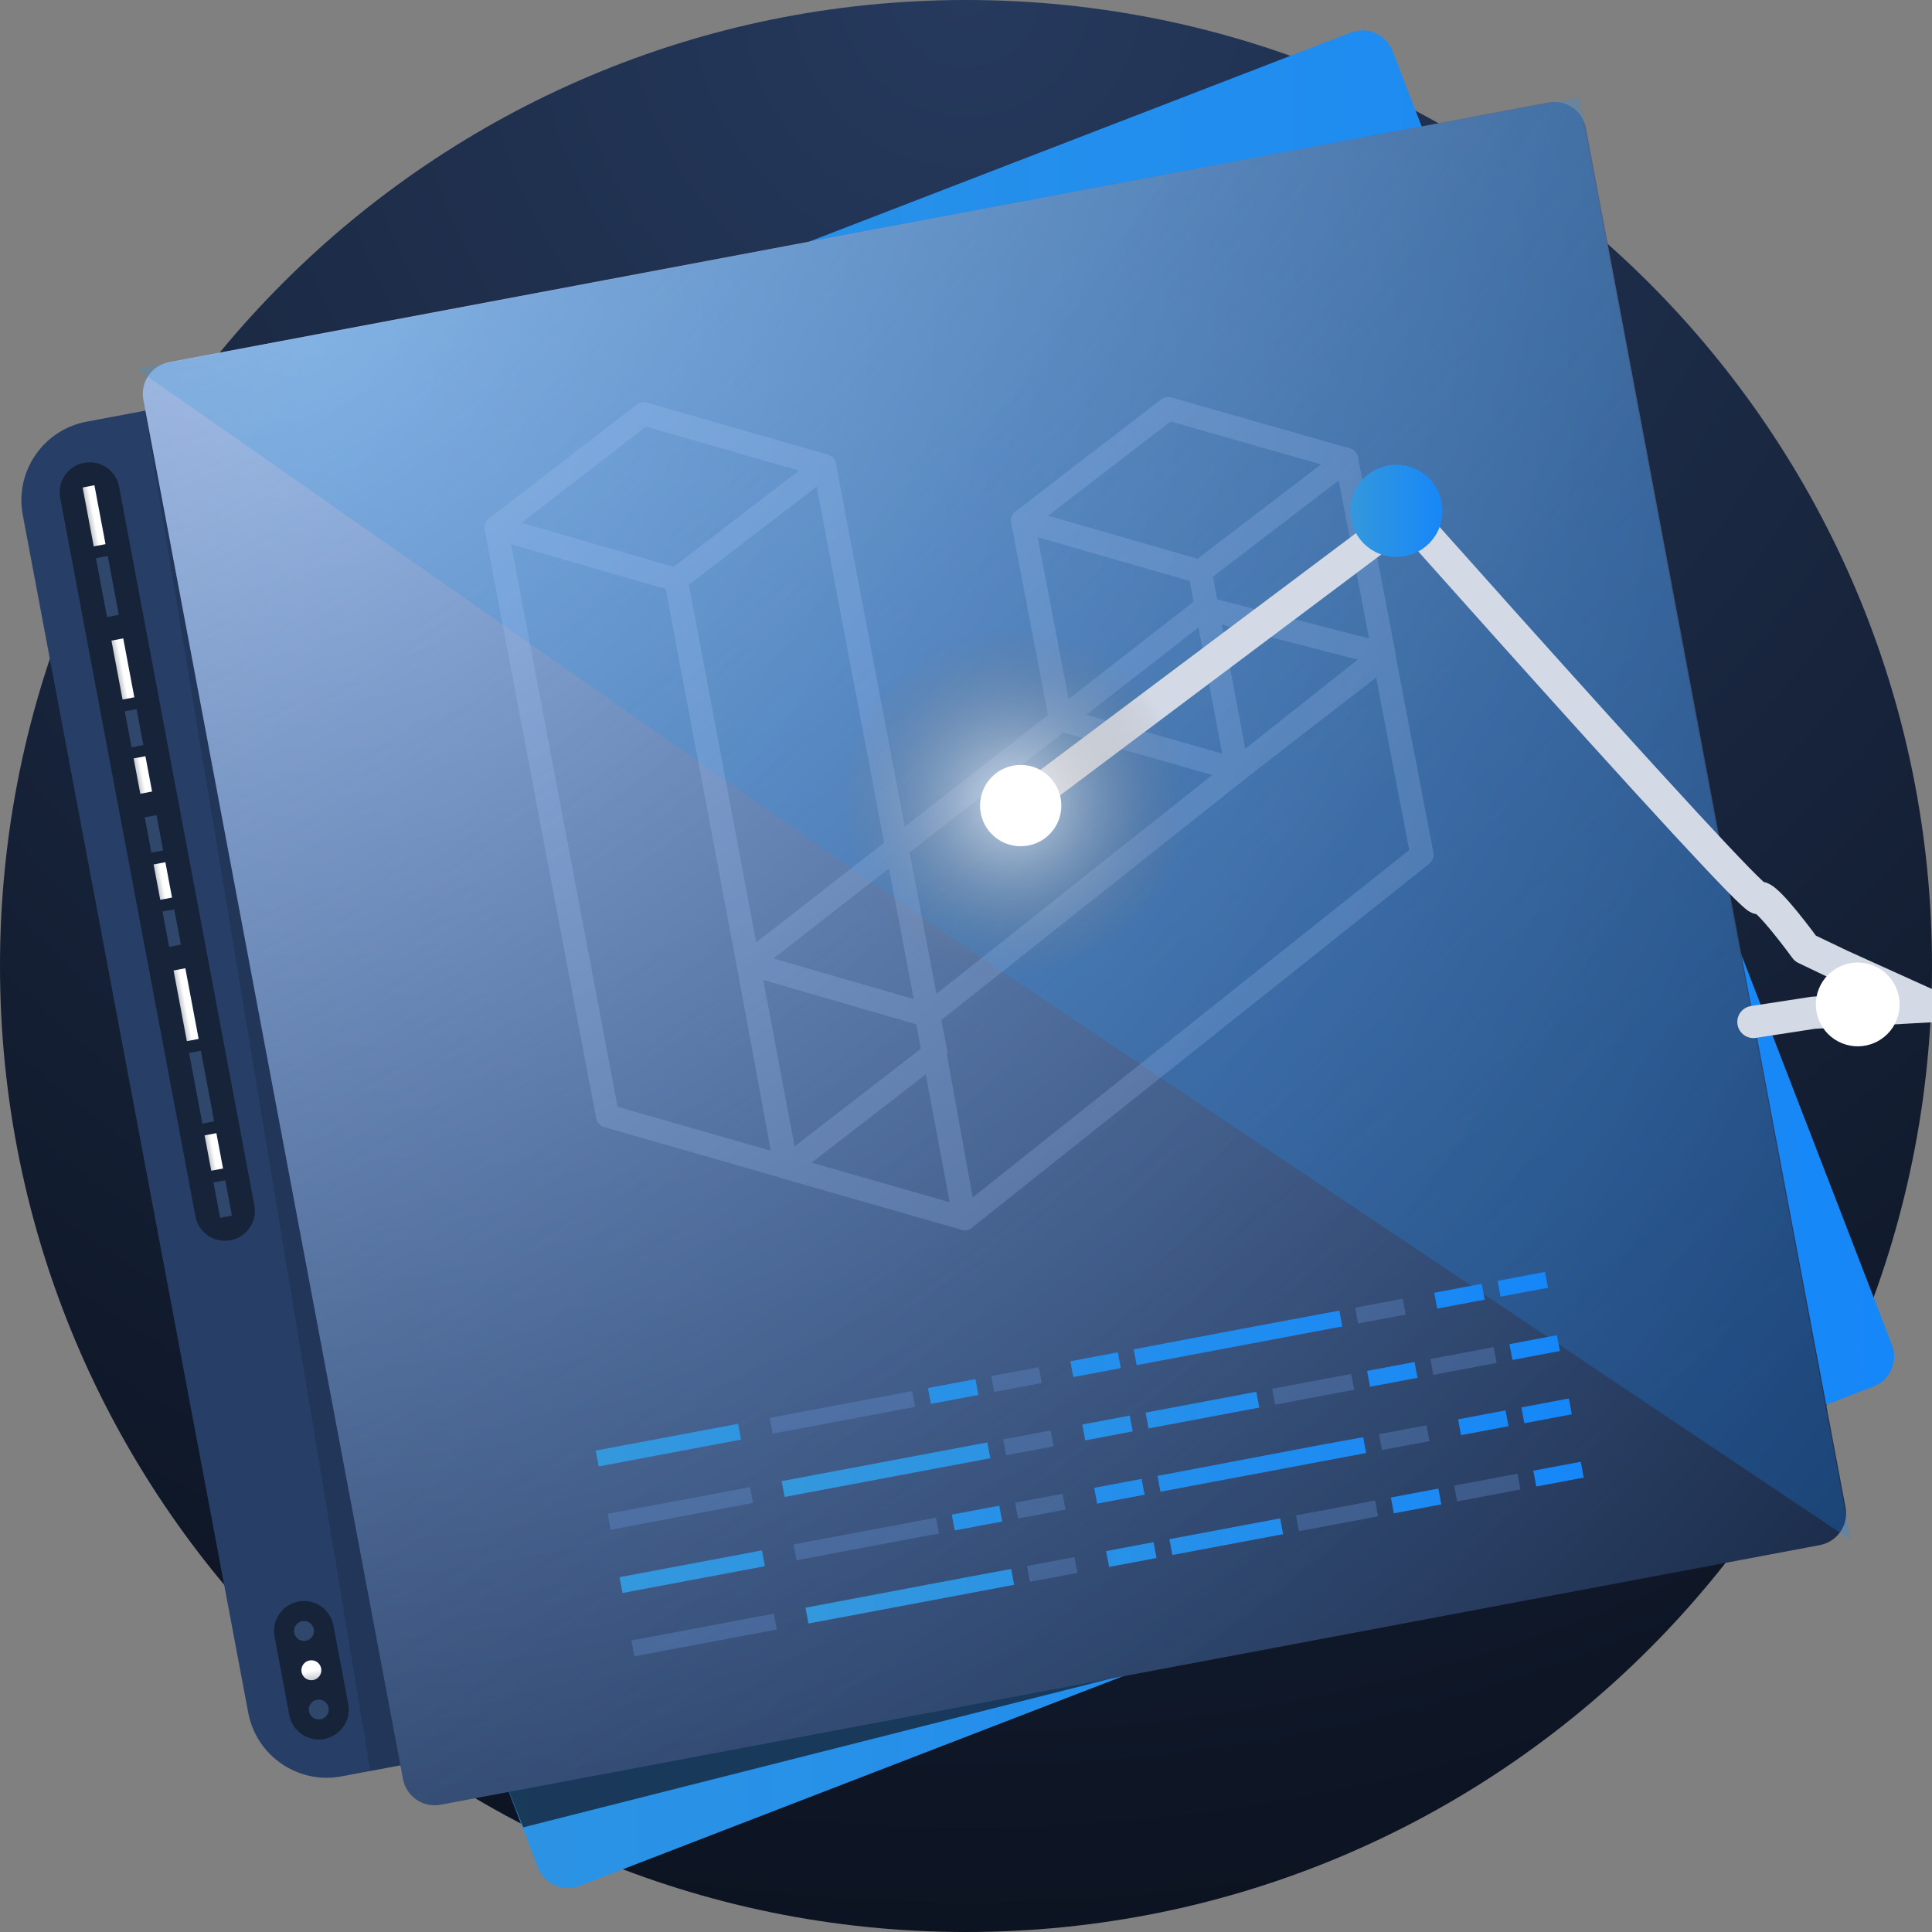 <?xml version="1.0" encoding="UTF-8" standalone="no"?>
<!DOCTYPE svg PUBLIC "-//W3C//DTD SVG 1.1//EN" "http://www.w3.org/Graphics/SVG/1.1/DTD/svg11.dtd">
<!-- Created with Vectornator (http://vectornator.io/) -->
<svg height="100%" stroke-miterlimit="10" style="fill-rule:nonzero;clip-rule:evenodd;stroke-linecap:round;stroke-linejoin:round;" version="1.1" viewBox="0 0 120 120" width="100%" xml:space="preserve" xmlns="http://www.w3.org/2000/svg" xmlns:vectornator="http://vectornator.io" xmlns:xlink="http://www.w3.org/1999/xlink">
<rect x="0" y="0" width="120" height="120" fill="#808080" stroke="none"/>
<defs>
<radialGradient cx="0" cy="0" gradientTransform="matrix(0 120 -120 0 60 0)" gradientUnits="userSpaceOnUse" id="RadialGradient" r="1">
<stop offset="0" stop-color="#263a5e"/>
<stop offset="1" stop-color="#0c1321"/>
</radialGradient>
<linearGradient gradientTransform="matrix(1 0 0 1 0 0)" gradientUnits="userSpaceOnUse" id="LinearGradient" x1="2.259" x2="117.65" y1="59.579" y2="59.579">
<stop offset="0" stop-color="#3498dc"/>
<stop offset="1" stop-color="#1687f9"/>
</linearGradient>
<linearGradient gradientTransform="matrix(0.185 0.983 -0.983 0.185 34.4 18.801)" gradientUnits="userSpaceOnUse" id="LinearGradient_2" x1="4.38" x2="4.38" y1="30.512" y2="31.851">
<stop offset="0" stop-color="#ffffff"/>
<stop offset="1" stop-color="#2d394b"/>
</linearGradient>
<linearGradient gradientTransform="matrix(0.185 0.983 -0.983 0.185 45.207 24.794)" gradientUnits="userSpaceOnUse" id="LinearGradient_3" x1="6.17" x2="6.17" y1="40.024" y2="41.363">
<stop offset="0" stop-color="#ffffff"/>
<stop offset="1" stop-color="#2d394b"/>
</linearGradient>
<linearGradient gradientTransform="matrix(0.185 0.983 -0.983 0.185 61.002 33.553)" gradientUnits="userSpaceOnUse" id="LinearGradient_4" x1="9.381" x2="9.381" y1="53.926" y2="55.264">
<stop offset="0" stop-color="#ffffff"/>
<stop offset="1" stop-color="#2d394b"/>
</linearGradient>
<linearGradient gradientTransform="matrix(0.185 0.983 -0.983 0.185 68.484 37.701)" gradientUnits="userSpaceOnUse" id="LinearGradient_5" x1="9.729" x2="9.729" y1="60.511" y2="61.85">
<stop offset="0" stop-color="#ffffff"/>
<stop offset="1" stop-color="#2d394b"/>
</linearGradient>
<linearGradient gradientTransform="matrix(0.185 0.983 -0.983 0.185 80.121 44.155)" gradientUnits="userSpaceOnUse" id="LinearGradient_6" x1="12.549" x2="12.549" y1="70.754" y2="72.093">
<stop offset="0" stop-color="#ffffff"/>
<stop offset="1" stop-color="#2d394b"/>
</linearGradient>
<linearGradient gradientTransform="matrix(0.185 0.983 -0.983 0.185 53.52 29.404)" gradientUnits="userSpaceOnUse" id="LinearGradient_7" x1="8.142" x2="8.142" y1="47.341" y2="48.679">
<stop offset="0" stop-color="#ffffff"/>
<stop offset="1" stop-color="#2d394b"/>
</linearGradient>
<radialGradient cx="0" cy="0" gradientTransform="matrix(84.376 104.856 -104.856 84.376 20.109 20.672)" gradientUnits="userSpaceOnUse" id="RadialGradient_2" r="1">
<stop offset="0" stop-color="#71a3ec"/>
<stop offset="1" stop-color="#132039"/>
</radialGradient>
<radialGradient cx="0" cy="0" gradientTransform="matrix(73.393 88.392 -198.378 164.714 20.524 11.174)" gradientUnits="userSpaceOnUse" id="RadialGradient_3" r="1">
<stop offset="0" stop-color="#d5dbe7"/>
<stop offset="1" stop-color="#233a64" stop-opacity="0"/>
</radialGradient>
<linearGradient gradientTransform="matrix(1 0 0 1 -0.056 0.042)" gradientUnits="userSpaceOnUse" id="LinearGradient_8" x1="9" x2="115" y1="21.425" y2="96.425">
<stop offset="0" stop-color="#3498dc"/>
<stop offset="1" stop-color="#1687f9"/>
</linearGradient>
<linearGradient gradientTransform="matrix(0.983 -0.185 0.185 0.983 -18.857 5.368)" gradientUnits="userSpaceOnUse" id="LinearGradient_9" x1="18.225" x2="18.225" y1="103.742" y2="105.973">
<stop offset="0" stop-color="#ffffff"/>
<stop offset="1" stop-color="#2d394b"/>
</linearGradient>
<radialGradient cx="0" cy="0" gradientTransform="matrix(-10.899 -9.52777e-07 9.52777e-07 -10.899 62.899 49.896)" gradientUnits="userSpaceOnUse" id="RadialGradient_4" r="1">
<stop offset="0" stop-color="#ffffff"/>
<stop offset="1" stop-color="#757575" stop-opacity="0"/>
</radialGradient>
<linearGradient gradientTransform="matrix(1 0 0 1 0 0)" gradientUnits="userSpaceOnUse" id="LinearGradient_10" x1="83.865" x2="89.599" y1="31.731" y2="31.731">
<stop offset="0" stop-color="#3498dc"/>
<stop offset="1" stop-color="#1687f9"/>
</linearGradient>
<linearGradient gradientTransform="matrix(1 0 0 1 0 0)" gradientUnits="userSpaceOnUse" id="LinearGradient_11" x1="37" x2="96.149" y1="85.041" y2="85.041">
<stop offset="0" stop-color="#3498dc"/>
<stop offset="1" stop-color="#1687f9"/>
</linearGradient>
<linearGradient gradientTransform="matrix(1 0 0 1 0 0)" gradientUnits="userSpaceOnUse" id="LinearGradient_12" x1="48.55" x2="96.889" y1="87.954" y2="87.954">
<stop offset="0" stop-color="#3498dc"/>
<stop offset="1" stop-color="#1687f9"/>
</linearGradient>
<linearGradient gradientTransform="matrix(1 0 0 1 0 0)" gradientUnits="userSpaceOnUse" id="LinearGradient_13" x1="38.48" x2="97.629" y1="92.903" y2="92.903">
<stop offset="0" stop-color="#3498dc"/>
<stop offset="1" stop-color="#1687f9"/>
</linearGradient>
<linearGradient gradientTransform="matrix(1 0 0 1 0 0)" gradientUnits="userSpaceOnUse" id="LinearGradient_14" x1="50.03" x2="98.369" y1="95.817" y2="95.817">
<stop offset="0" stop-color="#3498dc"/>
<stop offset="1" stop-color="#1687f9"/>
</linearGradient>
</defs>
<clipPath id="ArtboardFrame">
<rect height="120" width="120" x="0" y="0"/>
</clipPath>
<g clip-path="url(#ArtboardFrame)" id="Без-названия" vectornator:layerName="Без названия">
<path d="M0 60C0 26.863 26.863 0 60 0C93.137 0 120 26.863 120 60C120 93.137 93.137 120 60 120C26.863 120 0 93.137 0 60Z" fill="url(#RadialGradient)" fill-rule="nonzero" opacity="1" stroke="none" vectornator:layerName="circle"/>
<path d="M3.539 33.041L83.906 2.019C84.937 1.621 86.095 2.134 86.493 3.164L117.515 83.532C117.913 84.562 117.4 85.72 116.369 86.118L36.002 117.14C34.972 117.538 33.814 117.025 33.416 115.995L2.394 35.627C1.996 34.597 2.509 33.439 3.539 33.041Z" fill="url(#LinearGradient)" fill-rule="nonzero" opacity="1" stroke="none" vectornator:layerName="rect"/>
<path d="M32.5 113.5L31.5 111L32.5 108L50 103.5L72 103.5L32.5 113.5Z" fill="#162338" fill-rule="nonzero" opacity="0.8" stroke="none" vectornator:layerName="path"/>
<path d="M5.374 26.192L89.518 10.354C92.211 9.847 94.806 11.619 95.313 14.313L109.315 88.701C109.822 91.394 108.049 93.989 105.356 94.496L21.212 110.334C18.519 110.841 15.924 109.069 15.417 106.375L1.415 31.987C0.908 29.294 2.681 26.699 5.374 26.192Z" fill="#273f66" fill-rule="nonzero" opacity="1" stroke="none" vectornator:layerName="rect"/>
<path d="M9 25.5L94.395 9.436L110.233 93.578L23 110L9 25.5Z" fill="#162338" fill-rule="nonzero" opacity="0.3" stroke="none" vectornator:layerName="path"/>
<path d="M7.397 30.23L15.799 74.863C15.989 75.873 15.324 76.846 14.314 77.036L14.313 77.036C13.303 77.227 12.33 76.562 12.14 75.552L3.739 30.919C3.548 29.909 4.213 28.936 5.223 28.745L5.224 28.745C6.234 28.555 7.207 29.22 7.397 30.23Z" fill="#162338" fill-rule="nonzero" opacity="1" stroke="none" vectornator:layerName="rect"/>
<path d="M6.691 34.53L7.381 38.188L6.648 38.326L5.959 34.668L6.691 34.53ZM9.721 50.627L10.134 52.822L9.402 52.96L8.989 50.765L9.721 50.627ZM10.823 56.48L11.237 58.676L10.504 58.814L10.091 56.618L10.823 56.48ZM12.476 65.26L13.302 69.65L12.57 69.788L11.744 65.398L12.476 65.26ZM13.99 73.31L14.404 75.505L13.672 75.642L13.258 73.447L13.99 73.31ZM8.482 44.042L8.903 46.282L8.171 46.421L7.75 44.18L8.482 44.042Z" fill="#6c9ce1" fill-opacity="0.3" fill-rule="nonzero" opacity="1" stroke="none" vectornator:layerName="path"/>
<g opacity="1" vectornator:layerName="g">
<path d="M5.865 30.14L6.554 33.799L5.822 33.937L5.133 30.278L5.865 30.14Z" fill="url(#LinearGradient_2)" fill-rule="nonzero" opacity="1" stroke="none" vectornator:layerName="path"/>
<path d="M7.655 39.652L8.344 43.311L7.612 43.449L6.923 39.79L7.655 39.652Z" fill="url(#LinearGradient_3)" fill-rule="nonzero" opacity="1" stroke="none" vectornator:layerName="path"/>
<path d="M10.272 53.554L10.685 55.749L9.953 55.887L9.54 53.692L10.272 53.554Z" fill="url(#LinearGradient_4)" fill-rule="nonzero" opacity="1" stroke="none" vectornator:layerName="path"/>
<path d="M11.512 60.139L12.338 64.529L11.606 64.667L10.78 60.277L11.512 60.139Z" fill="url(#LinearGradient_5)" fill-rule="nonzero" opacity="1" stroke="none" vectornator:layerName="path"/>
<path d="M13.44 70.382L13.853 72.577L13.121 72.715L12.708 70.52L13.44 70.382Z" fill="url(#LinearGradient_6)" fill-rule="nonzero" opacity="1" stroke="none" vectornator:layerName="path"/>
<path d="M9.033 46.969L9.446 49.164L8.714 49.302L8.301 47.107L9.033 46.969Z" fill="url(#LinearGradient_7)" fill-rule="nonzero" opacity="1" stroke="none" vectornator:layerName="path"/>
</g>
<path d="M10.502 22.495L96.169 6.37C97.255 6.166 98.3 6.88 98.504 7.965L114.63 93.633C114.834 94.719 114.12 95.764 113.034 95.969L27.366 112.094C26.281 112.298 25.235 111.584 25.031 110.498L8.906 24.831C8.702 23.745 9.416 22.699 10.502 22.495Z" fill="url(#RadialGradient_2)" fill-rule="nonzero" opacity="1" stroke="none" vectornator:layerName="rect"/>
<path d="M10.502 22.495L96.169 6.37C97.255 6.166 98.3 6.88 98.504 7.965L114.63 93.633C114.834 94.719 114.12 95.764 113.034 95.969L27.366 112.094C26.281 112.298 25.235 111.584 25.031 110.498L8.906 24.831C8.702 23.745 9.416 22.699 10.502 22.495Z" fill="url(#RadialGradient_3)" fill-rule="nonzero" opacity="0.541" stroke="none" vectornator:layerName="rect"/>
<path d="M8.48 22.907L98.078 6.042L114.944 95.64L57.944 57.468L8.48 22.906L8.48 22.907Z" fill="url(#LinearGradient_8)" fill-rule="nonzero" opacity="0.25" stroke="none" vectornator:layerName="path"/>
<path d="M20.71 100.959L21.628 105.837C21.819 106.847 21.154 107.82 20.144 108.01L20.143 108.011C19.133 108.201 18.16 107.536 17.97 106.526L17.052 101.648C16.861 100.637 17.526 99.665 18.536 99.474L18.537 99.474C19.547 99.284 20.52 99.949 20.71 100.959Z" fill="#162338" fill-rule="nonzero" opacity="1" stroke="none" vectornator:layerName="rect"/>
<path d="M18.272 101.418C18.208 101.081 18.43 100.757 18.766 100.694C19.103 100.63 19.427 100.852 19.49 101.188C19.554 101.525 19.332 101.849 18.996 101.912C18.659 101.976 18.335 101.754 18.272 101.418Z" fill="#6c9ce1" fill-opacity="0.3" fill-rule="nonzero" opacity="1" stroke="none" vectornator:layerName="circle"/>
<path d="M18.731 103.857C18.667 103.52 18.889 103.196 19.225 103.133C19.562 103.069 19.886 103.291 19.949 103.627C20.013 103.964 19.791 104.288 19.455 104.351C19.118 104.415 18.794 104.193 18.731 103.857Z" fill="url(#LinearGradient_9)" fill-rule="nonzero" opacity="1" stroke="none" vectornator:layerName="circle"/>
<path d="M19.19 106.296C19.126 105.959 19.348 105.635 19.684 105.572C20.021 105.509 20.345 105.73 20.408 106.066C20.472 106.403 20.25 106.727 19.914 106.79C19.577 106.854 19.253 106.632 19.19 106.296Z" fill="#6c9ce1" fill-opacity="0.3" fill-rule="nonzero" opacity="1" stroke="none" vectornator:layerName="circle"/>
<g opacity="0.2" vectornator:layerName="g">
<path d="M39.534 25.132C39.716 24.992 39.953 24.946 40.174 25.01L51.414 28.238C51.676 28.313 51.873 28.529 51.924 28.797C51.975 29.065 51.87 29.339 51.654 29.505L42.425 36.585C42.243 36.724 42.005 36.769 41.785 36.705L30.615 33.47C30.354 33.394 30.157 33.178 30.107 32.911C30.056 32.644 30.16 32.371 30.375 32.205C30.375 32.205 39.534 25.132 39.534 25.132ZM40.127 26.499L32.383 32.479L41.836 35.217L49.639 29.231C49.639 29.231 40.127 26.499 40.127 26.499Z" fill="#aecfff" fill-rule="evenodd" opacity="1" stroke="none" vectornator:layerName="path"/>
<path d="M51.472 28.257C51.706 28.347 51.877 28.551 51.924 28.797L58.822 65.206C58.873 65.473 58.769 65.746 58.554 65.912L49.297 73.075C49.098 73.229 48.834 73.269 48.599 73.179C48.363 73.09 48.191 72.885 48.145 72.638L41.276 36.146C41.225 35.878 41.33 35.605 41.546 35.439L50.775 28.359C50.974 28.206 51.238 28.167 51.472 28.257ZM42.778 36.315L49.346 71.211L57.321 65.041L50.723 30.219L42.778 36.315Z" fill="#aecfff" fill-rule="evenodd" opacity="1" stroke="none" vectornator:layerName="path"/>
<path d="M30.329 32.237C30.515 32.068 30.775 32.008 31.016 32.078L42.187 35.318C42.449 35.393 42.646 35.61 42.696 35.878L49.564 72.371C49.61 72.617 49.525 72.869 49.34 73.037C49.156 73.206 48.897 73.266 48.656 73.198L37.535 70.009C37.273 69.934 37.075 69.718 37.024 69.45L30.105 32.907C30.058 32.66 30.143 32.407 30.329 32.238L30.329 32.237ZM31.743 33.793L38.36 68.743L47.929 71.487L41.359 36.582L31.743 33.792L31.743 33.793Z" fill="#aecfff" fill-rule="evenodd" opacity="1" stroke="none" vectornator:layerName="path"/>
<path d="M74.361 37.201C74.537 37.063 74.767 37.015 74.984 37.071L86.11 39.933C86.376 40.001 86.58 40.213 86.637 40.481C86.695 40.75 86.595 41.027 86.38 41.198L58.09 63.637C57.907 63.782 57.665 63.83 57.44 63.765L46.27 60.529C46.009 60.454 45.812 60.239 45.76 59.972C45.709 59.705 45.811 59.432 46.026 59.265C46.026 59.265 74.361 37.201 74.361 37.201ZM74.968 38.559L48.03 59.536L57.483 62.274L84.343 40.97L74.968 38.559Z" fill="#aecfff" fill-rule="evenodd" opacity="1" stroke="none" vectornator:layerName="path"/>
<path d="M86.181 39.955C86.418 40.043 86.592 40.248 86.64 40.496L89.029 52.951C89.079 53.214 88.979 53.484 88.769 53.651L60.367 76.257C60.169 76.415 59.902 76.457 59.665 76.369C59.427 76.281 59.254 76.074 59.207 75.825L56.847 63.288C56.797 63.024 56.898 62.754 57.108 62.588L85.481 40.068C85.679 39.911 85.944 39.868 86.181 39.956L86.181 39.955ZM58.349 63.449L60.406 74.381L87.529 52.795L85.447 41.94L58.349 63.449Z" fill="#aecfff" fill-rule="evenodd" opacity="1" stroke="none" vectornator:layerName="path"/>
<path d="M45.986 59.299C46.172 59.131 46.431 59.072 46.671 59.142L57.843 62.382C58.106 62.459 58.303 62.678 58.352 62.948L60.628 75.562C60.673 75.808 60.587 76.059 60.402 76.226C60.217 76.394 59.958 76.454 59.718 76.385L48.598 73.195C48.334 73.12 48.136 72.901 48.086 72.632L45.76 59.966C45.715 59.72 45.8 59.468 45.986 59.3L45.986 59.299ZM47.391 60.855L49.426 71.931L59 74.677L57.01 63.645L47.39 60.855L47.391 60.855ZM72.116 24.811C72.297 24.671 72.534 24.626 72.754 24.689L83.837 27.852C84.1 27.927 84.297 28.143 84.348 28.412C84.399 28.68 84.294 28.954 84.077 29.12L74.97 36.084C74.788 36.222 74.552 36.267 74.332 36.204L63.316 33.034C63.054 32.959 62.857 32.742 62.806 32.474C62.755 32.206 62.86 31.933 63.076 31.767C63.076 31.767 72.116 24.811 72.116 24.811ZM72.708 26.178L65.088 32.041L74.382 34.716L82.058 28.846L72.708 26.178Z" fill="#aecfff" fill-rule="evenodd" opacity="1" stroke="none" vectornator:layerName="path"/>
<path d="M83.896 27.872C84.13 27.962 84.301 28.165 84.348 28.411L86.695 40.645C86.746 40.912 86.643 41.186 86.427 41.353L77.29 48.398C77.091 48.551 76.827 48.59 76.593 48.501C76.358 48.411 76.187 48.206 76.14 47.96L73.822 35.644C73.771 35.376 73.876 35.103 74.092 34.937L83.2 27.973C83.399 27.821 83.662 27.782 83.896 27.872ZM75.323 35.814L77.341 46.535L85.193 40.481L83.15 29.829L75.323 35.813L75.323 35.814Z" fill="#aecfff" fill-rule="evenodd" opacity="1" stroke="none" vectornator:layerName="path"/>
<path d="M63.028 31.801C63.214 31.632 63.474 31.571 63.715 31.641L74.731 34.816C74.993 34.892 75.191 35.108 75.241 35.376L77.559 47.693C77.605 47.939 77.521 48.191 77.336 48.359C77.151 48.528 76.893 48.589 76.652 48.521L65.685 45.395C65.423 45.32 65.225 45.104 65.174 44.837L62.806 32.469C62.759 32.222 62.843 31.969 63.028 31.8L63.028 31.801ZM64.446 33.354L66.508 44.128L75.924 46.811L73.904 36.081C73.904 36.081 64.446 33.354 64.446 33.354Z" fill="#aecfff" fill-rule="evenodd" opacity="1" stroke="none" vectornator:layerName="path"/>
</g>
<path d="M108.908 63.476L112.632 62.903L116.048 62.713L119.932 62.497L114.327 59.96L112.134 58.91C112.134 58.91 109.587 55.404 109.239 55.782C109.14 55.891 107.31 53.989 104.748 51.217C98.356 44.302 87.408 31.977 87.408 31.977L63.408 49.977" fill="none" opacity="1" stroke="#d3d9e5" stroke-linecap="butt" stroke-linejoin="round" stroke-width="2.001" vectornator:layerName="path"/>
<path d="M77.794 49.902C77.794 58.129 71.124 64.799 62.897 64.799C54.67 64.799 48 58.129 48 49.902C48 41.675 54.67 35.005 62.897 35.005C71.124 35.005 77.794 41.675 77.794 49.902Z" fill="url(#RadialGradient_4)" fill-rule="nonzero" opacity="0.7" stroke="none" vectornator:layerName="circle"/>
<path d="M65.922 50.036C65.922 51.431 64.791 52.561 63.397 52.561C62.002 52.561 60.872 51.431 60.872 50.036C60.872 48.642 62.002 47.511 63.397 47.511C64.791 47.511 65.922 48.642 65.922 50.036Z" fill="#ffffff" fill-rule="nonzero" opacity="1" stroke="none" vectornator:layerName="circle"/>
<path d="M89.389 32.805C88.796 34.272 87.126 34.981 85.658 34.388C84.191 33.795 83.482 32.125 84.075 30.657C84.668 29.19 86.338 28.481 87.806 29.074C89.273 29.667 89.982 31.337 89.389 32.805Z" fill="url(#LinearGradient_10)" fill-rule="nonzero" opacity="1" stroke="none" vectornator:layerName="circle"/>
<path d="M117.8 63.362C117.261 64.694 115.745 65.338 114.412 64.799C113.08 64.261 112.436 62.745 112.974 61.412C113.513 60.08 115.029 59.436 116.362 59.974C117.694 60.513 118.338 62.029 117.8 63.362Z" fill="#ffffff" fill-rule="nonzero" opacity="1" stroke="none" vectornator:layerName="circle"/>
<path d="M47.81 88.064L56.655 86.399L56.84 87.382L47.995 89.047L47.81 88.064ZM61.569 85.474L64.517 84.919L64.702 85.902L61.754 86.457L61.569 85.474ZM84.172 81.22L87.12 80.665L87.305 81.648L84.357 82.203L84.172 81.22Z" fill="#6c9ce1" fill-opacity="0.3" fill-rule="nonzero" opacity="1" stroke="none" vectornator:layerName="path"/>
<path d="M37 90.099L45.845 88.434L46.03 89.417L37.185 91.082L37 90.099ZM66.482 84.55L69.43 83.994L69.615 84.977L66.667 85.532L66.482 84.55ZM93.016 79.555L95.964 79L96.149 79.983L93.201 80.538L93.016 79.555ZM57.638 86.214L60.586 85.659L60.771 86.642L57.823 87.197L57.638 86.214ZM89.085 80.295L92.033 79.74L92.218 80.723L89.27 81.278L89.085 80.295ZM70.413 83.809L76.802 82.597L83.189 81.404L83.374 82.387L70.598 84.792L70.413 83.809Z" fill="url(#LinearGradient_11)" fill-rule="nonzero" opacity="1" stroke="none" vectornator:layerName="path"/>
<path d="M62.309 89.405L65.257 88.85L65.442 89.833L62.494 90.388L62.309 89.405ZM79.015 86.261L83.929 85.336L84.114 86.319L79.2 87.244L79.015 86.261ZM37.74 94.03L46.585 92.365L46.77 93.348L37.925 95.013L37.74 94.03ZM88.843 84.41L92.774 83.671L92.959 84.654L89.028 85.394L88.843 84.41Z" fill="#6c9ce1" fill-opacity="0.3" fill-rule="nonzero" opacity="1" stroke="none" vectornator:layerName="path"/>
<path d="M84.912 85.15L87.86 84.596L88.045 85.579L85.097 86.134L84.912 85.15ZM67.222 88.48L70.17 87.925L70.355 88.908L67.407 89.463L67.222 88.48ZM93.756 83.486L96.704 82.931L96.889 83.914L93.941 84.469L93.756 83.486ZM48.55 91.995L61.326 89.59L61.511 90.573L48.735 92.978L48.55 91.995ZM71.153 87.74L73.446 87.308L78.033 86.445L78.217 87.428L71.337 88.723L71.153 87.74Z" fill="url(#LinearGradient_12)" fill-rule="nonzero" opacity="1" stroke="none" vectornator:layerName="path"/>
<path d="M49.29 95.926L58.135 94.261L58.32 95.244L49.475 96.909L49.29 95.926ZM63.048 93.336L65.996 92.781L66.181 93.764L63.233 94.319L63.048 93.336ZM85.651 89.082L88.599 88.527L88.784 89.51L85.836 90.065L85.651 89.082Z" fill="#6c9ce1" fill-opacity="0.3" fill-rule="nonzero" opacity="1" stroke="none" vectornator:layerName="path"/>
<path d="M38.48 97.961L47.325 96.296L47.51 97.279L38.665 98.944L38.48 97.961ZM67.962 92.411L70.91 91.856L71.095 92.839L68.147 93.394L67.962 92.411ZM94.496 87.417L97.444 86.862L97.629 87.845L94.681 88.4L94.496 87.417ZM59.117 94.076L62.065 93.521L62.25 94.504L59.302 95.059L59.117 94.076ZM90.565 88.157L93.513 87.602L93.698 88.585L90.75 89.14L90.565 88.157ZM71.893 91.671L82.08 89.736L84.669 89.266L84.854 90.249L72.078 92.654L71.893 91.671Z" fill="url(#LinearGradient_13)" fill-rule="nonzero" opacity="1" stroke="none" vectornator:layerName="path"/>
<path d="M63.788 97.267L66.736 96.712L66.921 97.695L63.973 98.25L63.788 97.267ZM80.495 94.123L85.409 93.198L85.594 94.181L80.68 95.106L80.495 94.123ZM39.22 101.892L48.065 100.227L48.25 101.21L39.405 102.875L39.22 101.892ZM90.322 92.273L94.253 91.533L94.438 92.516L90.507 93.256L90.322 92.273Z" fill="#6c9ce1" fill-opacity="0.3" fill-rule="nonzero" opacity="1" stroke="none" vectornator:layerName="path"/>
<path d="M86.391 93.013L89.339 92.458L89.524 93.441L86.576 93.996L86.391 93.013ZM68.702 96.342L71.65 95.787L71.835 96.77L68.887 97.325L68.702 96.342ZM95.236 91.348L98.184 90.793L98.369 91.776L95.421 92.331L95.236 91.348ZM50.03 99.857L59.981 97.975L62.806 97.452L62.991 98.435L50.215 100.84L50.03 99.857ZM72.633 95.602L79.513 94.307L79.697 95.29L72.817 96.585L72.633 95.602Z" fill="url(#LinearGradient_14)" fill-rule="nonzero" opacity="1" stroke="none" vectornator:layerName="path"/>
</g>
</svg>
